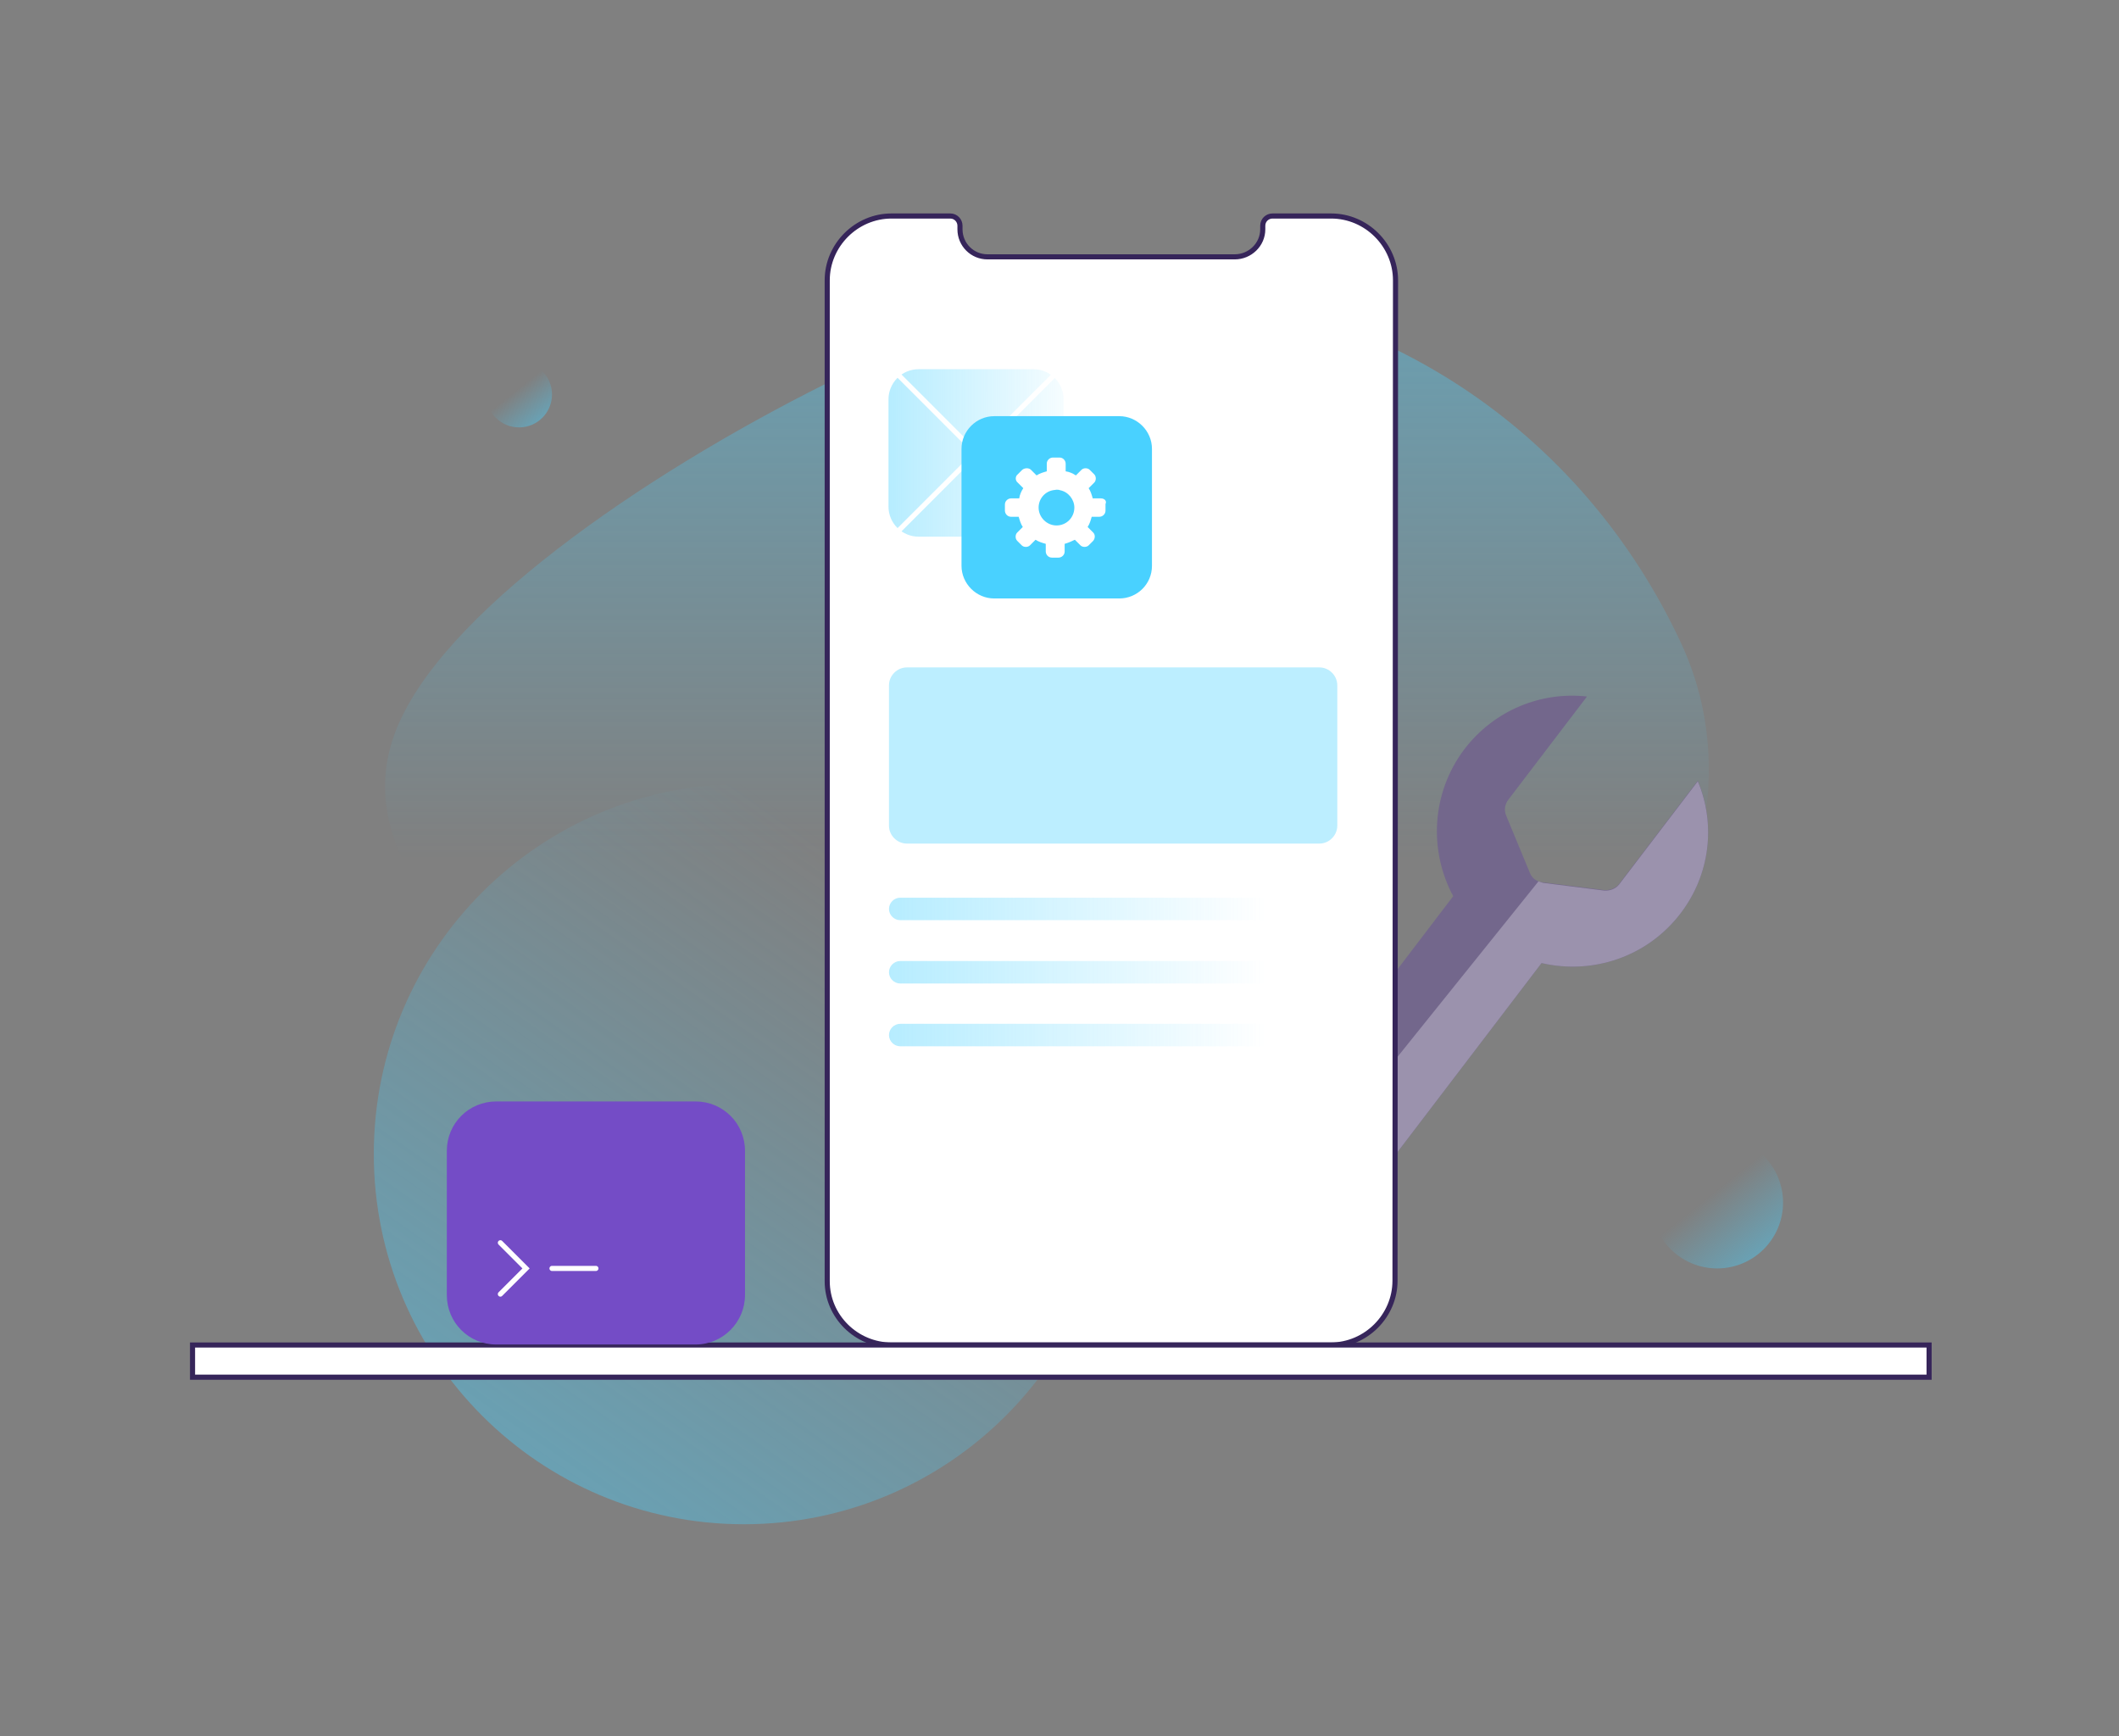 <?xml version="1.0" encoding="UTF-8"?> <svg xmlns="http://www.w3.org/2000/svg" width="415" height="340" viewBox="0 0 415 340" fill="none"><rect x="0" y="0" width="415" height="340" fill="#808080" stroke="none"/><path opacity="0.4" d="M281.108 224.801C275.008 227.801 268.508 230.301 261.608 232.301C260.308 232.701 259.008 233.001 257.708 233.401C255.008 234.101 252.308 234.701 249.508 235.301C193.808 246.001 132.908 267.701 118.008 239.801C115.708 235.601 114.508 230.301 114.508 223.701C114.508 214.601 107.108 205.401 98.808 195.701C92.909 188.801 86.508 181.701 81.909 174.101C75.409 163.501 72.508 152.001 79.308 139.201C91.508 115.801 132.908 88.701 168.408 71.901C171.908 70.301 175.208 68.701 178.608 67.301C179.508 66.901 180.308 66.601 181.108 66.201C184.908 64.601 188.608 63.101 192.108 61.901C198.108 59.701 203.608 58.001 208.308 57.001C208.608 56.901 208.808 56.901 209.108 56.801C209.908 56.601 210.608 56.501 211.408 56.401C213.708 56.001 215.708 55.801 217.508 55.801C218.108 55.801 218.708 55.801 219.408 55.801C269.408 56.501 309.908 84.301 329.308 126.101C345.308 160.801 324.408 203.701 281.108 224.801Z" fill="url(#paint0_linear_32_811)"></path><path d="M329.109 178.9C322.509 187.5 311.809 190.9 301.909 188.6L263.109 239.5L253.809 238.9L255.409 213.8L284.609 175.5C279.809 166.6 280.309 155.3 286.809 146.7C292.709 139 301.909 135.4 310.809 136.4L295.409 156.6C294.709 157.5 294.509 158.7 295.009 159.8L299.609 170.9C300.009 172 301.009 172.7 302.209 172.8L314.109 174.3C315.209 174.4 316.409 174 317.109 173.1L332.509 152.9C336.009 161.3 335.009 171.2 329.109 178.9Z" fill="#73678C"></path><path d="M329.109 178.9C322.509 187.5 311.809 190.9 301.909 188.6L263.109 239.5L253.809 238.9L254.309 231.1L301.309 172.6C301.609 172.7 301.909 172.8 302.209 172.9L314.109 174.4C315.209 174.5 316.409 174.1 317.109 173.2L332.509 153C336.009 161.3 335.009 171.2 329.109 178.9Z" fill="#9B92AD"></path><path opacity="0.4" d="M145.707 298.5C185.748 298.5 218.207 266.041 218.207 226C218.207 185.959 185.748 153.5 145.707 153.5C105.666 153.5 73.207 185.959 73.207 226C73.207 266.041 105.666 298.5 145.707 298.5Z" fill="url(#paint1_linear_32_811)"></path><path opacity="0.4" d="M336.306 248.402C343.431 248.402 349.206 242.626 349.206 235.502C349.206 228.377 343.431 222.602 336.306 222.602C329.182 222.602 323.406 228.377 323.406 235.502C323.406 242.626 329.182 248.402 336.306 248.402Z" fill="url(#paint2_linear_32_811)"></path><path opacity="0.4" d="M101.657 83.701C105.22 83.701 108.107 80.813 108.107 77.251C108.107 73.689 105.22 70.801 101.657 70.801C98.095 70.801 95.207 73.689 95.207 77.251C95.207 80.813 98.095 83.701 101.657 83.701Z" fill="url(#paint3_linear_32_811)"></path><path d="M273.208 250.801C273.208 257.701 267.508 263.401 260.608 263.401H174.608C167.708 263.401 162.008 257.801 162.008 250.901V54.901C162.008 48.001 167.708 42.301 174.608 42.301H186.108C187.208 42.301 188.008 43.201 188.008 44.201V44.901C188.008 47.901 190.408 50.301 193.408 50.301H241.808C244.808 50.301 247.308 47.901 247.308 44.901V44.201C247.308 43.101 248.208 42.301 249.208 42.301H260.708C267.608 42.301 273.308 48.001 273.308 54.901L273.208 250.801Z" fill="white" stroke="#36255A" stroke-miterlimit="10" stroke-linecap="round"></path><path d="M377.807 263.4H37.707V269.7H377.807V263.4Z" fill="white" stroke="#36255A" stroke-miterlimit="10" stroke-linecap="round"></path><path opacity="0.4" d="M202.408 105.101H179.908C176.708 105.101 174.008 102.501 174.008 99.201V78.201C174.008 75.001 176.608 72.301 179.908 72.301H202.408C205.608 72.301 208.308 74.901 208.308 78.201V99.201C208.308 102.401 205.708 105.101 202.408 105.101Z" fill="url(#paint4_linear_32_811)"></path><path d="M173.309 70.801L209.109 106.601" stroke="white" stroke-miterlimit="10"></path><path d="M209.109 70.801L173.309 106.601" stroke="white" stroke-miterlimit="10"></path><path d="M219.209 117.2H194.709C191.209 117.2 188.309 114.3 188.309 110.8V87.9C188.309 84.4 191.209 81.5 194.709 81.5H219.209C222.709 81.5 225.609 84.4 225.609 87.9V110.8C225.609 114.4 222.709 117.2 219.209 117.2Z" fill="#49D1FF"></path><path d="M215.609 97.602H214.009C213.809 96.902 213.609 96.202 213.209 95.602L214.309 94.502C214.709 94.102 214.709 93.302 214.309 92.902L213.409 92.002C213.009 91.602 212.209 91.602 211.809 92.002L210.709 93.102C210.109 92.702 209.409 92.402 208.709 92.302V90.802C208.709 90.202 208.209 89.602 207.509 89.602H206.209C205.609 89.602 205.009 90.102 205.009 90.802V92.302C204.309 92.502 203.609 92.702 203.009 93.102L201.909 92.002C201.509 91.602 200.709 91.602 200.209 92.002L199.309 92.902C198.809 93.302 198.809 94.102 199.309 94.502L200.409 95.602C200.009 96.202 199.709 96.902 199.609 97.602H198.009C197.409 97.602 196.809 98.102 196.809 98.802V100.002C196.809 100.602 197.309 101.202 198.009 101.202H199.509C199.709 101.902 199.909 102.602 200.309 103.202L199.209 104.302C199.009 104.502 198.909 104.802 198.909 105.102C198.909 105.402 199.009 105.702 199.209 105.902L200.109 106.802C200.309 107.002 200.609 107.102 200.909 107.102C201.209 107.102 201.509 107.002 201.709 106.802L202.809 105.702C203.409 106.102 204.109 106.302 204.809 106.502V108.002C204.809 108.602 205.309 109.202 206.009 109.202H207.309C207.909 109.202 208.509 108.702 208.509 108.002V106.502C209.209 106.302 209.909 106.002 210.509 105.702L211.609 106.802C211.809 107.002 212.109 107.102 212.409 107.102C212.709 107.102 213.009 107.002 213.209 106.802L214.109 105.902C214.509 105.402 214.509 104.702 214.109 104.302L213.009 103.202C213.409 102.602 213.609 101.902 213.809 101.202H215.309C215.909 101.202 216.509 100.702 216.509 100.002V98.702C216.809 98.102 216.309 97.602 215.609 97.602ZM206.909 102.902C205.009 102.902 203.409 101.302 203.409 99.402C203.409 97.702 204.609 96.302 206.209 96.002C206.409 96.002 206.709 95.902 206.909 95.902C207.109 95.902 207.409 95.902 207.609 96.002C209.209 96.302 210.409 97.802 210.409 99.402C210.409 101.302 208.909 102.902 206.909 102.902Z" fill="white"></path><path opacity="0.4" d="M253.605 204.9H176.305C175.105 204.9 174.105 203.9 174.105 202.7C174.105 201.5 175.105 200.5 176.305 200.5H253.605C254.805 200.5 255.805 201.5 255.805 202.7C255.805 203.9 254.805 204.9 253.605 204.9Z" fill="url(#paint5_linear_32_811)"></path><path opacity="0.4" d="M253.605 180.201H176.305C175.105 180.201 174.105 179.201 174.105 178.001C174.105 176.801 175.105 175.801 176.305 175.801H253.605C254.805 175.801 255.805 176.801 255.805 178.001C255.805 179.301 254.805 180.201 253.605 180.201Z" fill="url(#paint6_linear_32_811)"></path><path opacity="0.4" d="M253.605 192.601H176.305C175.105 192.601 174.105 191.601 174.105 190.401C174.105 189.201 175.105 188.201 176.305 188.201H253.605C254.805 188.201 255.805 189.201 255.805 190.401C255.805 191.601 254.805 192.601 253.605 192.601Z" fill="url(#paint7_linear_32_811)"></path><path d="M258.405 165.201H177.605C175.705 165.201 174.105 163.601 174.105 161.701V134.201C174.105 132.301 175.705 130.701 177.605 130.701H258.405C260.305 130.701 261.905 132.301 261.905 134.201V161.701C261.905 163.601 260.305 165.201 258.405 165.201Z" fill="#BCEEFF"></path><path d="M136.208 263.301H97.208C91.808 263.301 87.508 259.001 87.508 253.601V225.401C87.508 220.001 91.808 215.701 97.208 215.701H136.208C141.608 215.701 145.908 220.001 145.908 225.401V253.601C145.908 258.901 141.608 263.301 136.208 263.301Z" fill="#744CC6"></path><path d="M116.707 248.4H108.107" stroke="white" stroke-linecap="round"></path><path d="M97.997 243.375L103.023 248.402L97.997 253.428" stroke="white" stroke-linecap="round"></path><defs><linearGradient id="paint0_linear_32_811" x1="204.944" y1="55.808" x2="204.944" y2="253.423" gradientUnits="userSpaceOnUse"><stop stop-color="#49D1FF"></stop><stop offset="0.57" stop-color="#49D1FF" stop-opacity="0"></stop></linearGradient><linearGradient id="paint1_linear_32_811" x1="103.903" y1="285.263" x2="187.347" y2="166.56" gradientUnits="userSpaceOnUse"><stop stop-color="#49D1FF"></stop><stop offset="0.91" stop-color="#49D1FF" stop-opacity="0"></stop></linearGradient><linearGradient id="paint2_linear_32_811" x1="344.359" y1="245.085" x2="328.263" y2="224.902" gradientUnits="userSpaceOnUse"><stop stop-color="#49D1FF"></stop><stop offset="0.562" stop-color="#49D1FF" stop-opacity="0"></stop></linearGradient><linearGradient id="paint3_linear_32_811" x1="105.684" y1="82.043" x2="97.635" y2="71.951" gradientUnits="userSpaceOnUse"><stop stop-color="#49D1FF"></stop><stop offset="0.562" stop-color="#49D1FF" stop-opacity="0"></stop></linearGradient><linearGradient id="paint4_linear_32_811" x1="174.103" y1="88.701" x2="243.91" y2="88.701" gradientUnits="userSpaceOnUse"><stop stop-color="#49D1FF"></stop><stop offset="0.562" stop-color="#49D1FF" stop-opacity="0"></stop></linearGradient><linearGradient id="paint5_linear_32_811" x1="174.079" y1="202.7" x2="255.832" y2="202.7" gradientUnits="userSpaceOnUse"><stop stop-color="#49D1FF"></stop><stop offset="0.903" stop-color="#49D1FF" stop-opacity="0"></stop></linearGradient><linearGradient id="paint6_linear_32_811" x1="174.079" y1="178.036" x2="255.832" y2="178.036" gradientUnits="userSpaceOnUse"><stop stop-color="#49D1FF"></stop><stop offset="0.903" stop-color="#49D1FF" stop-opacity="0"></stop></linearGradient><linearGradient id="paint7_linear_32_811" x1="174.079" y1="190.369" x2="255.832" y2="190.369" gradientUnits="userSpaceOnUse"><stop stop-color="#49D1FF"></stop><stop offset="0.903" stop-color="#49D1FF" stop-opacity="0"></stop></linearGradient></defs></svg> 